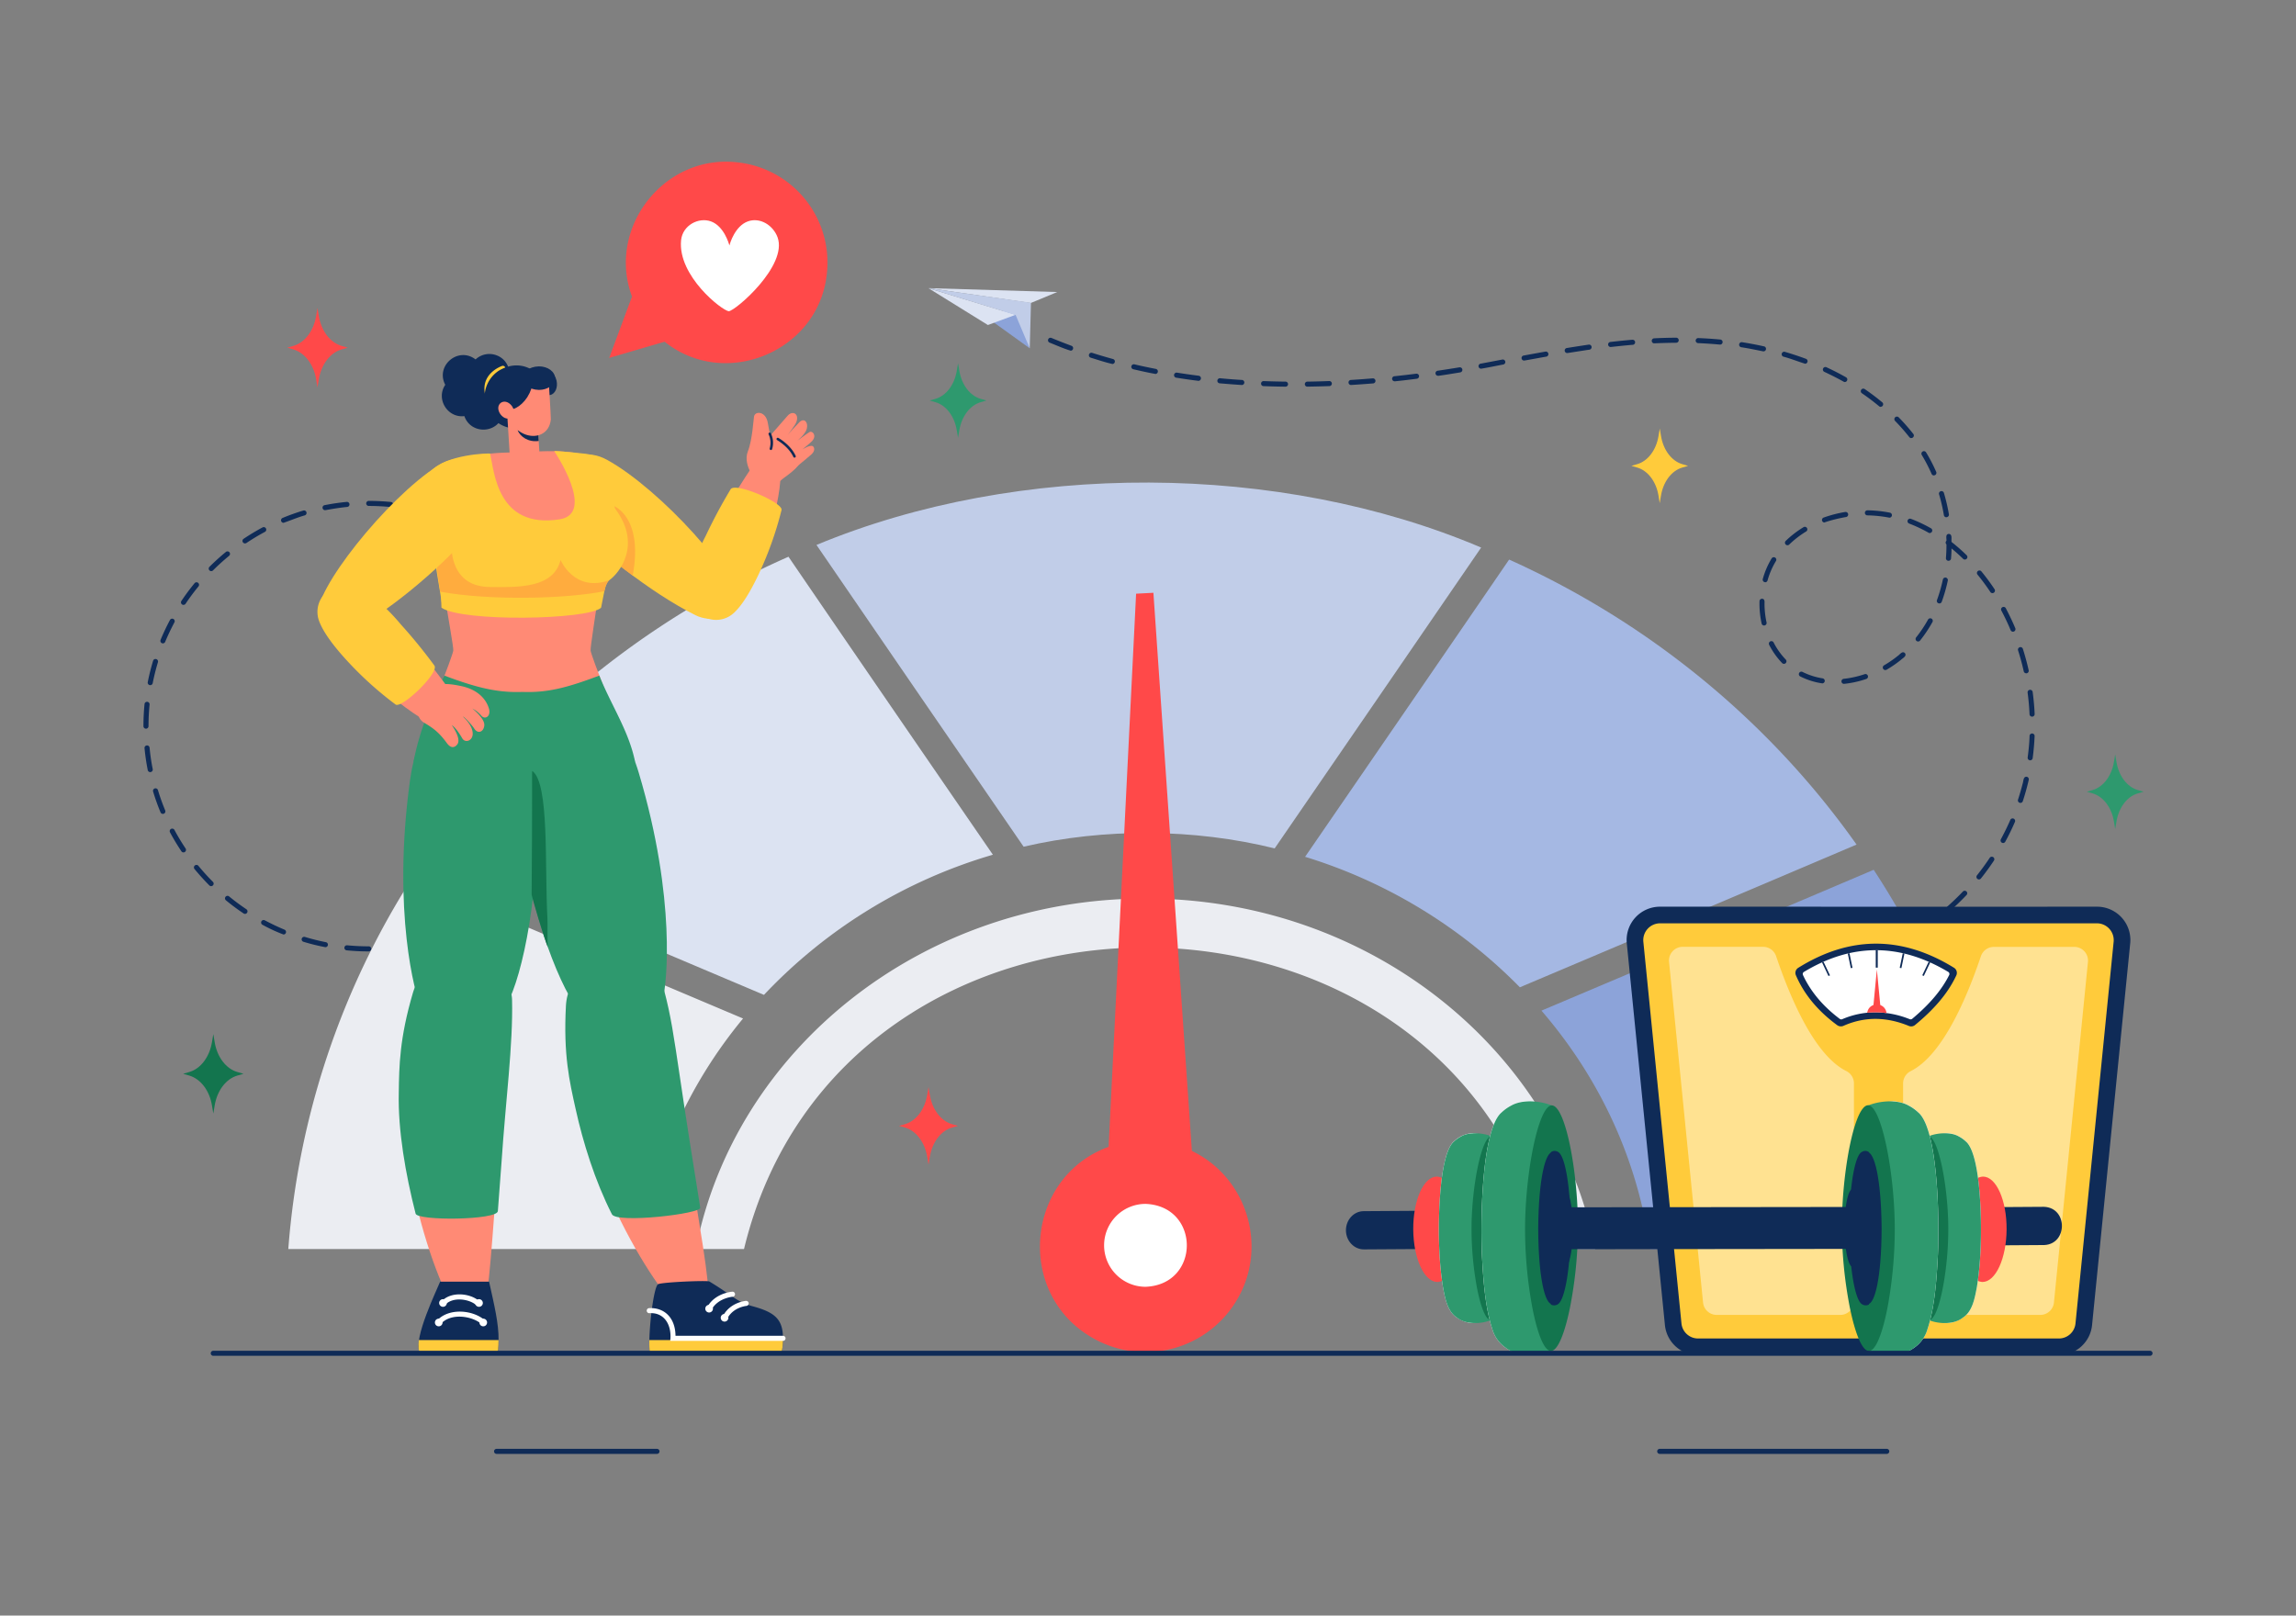 <svg xmlns="http://www.w3.org/2000/svg" viewBox="0 0 1364 960" id="woman-measuring-weight-on-weighing-scale"><rect x="0" y="0" width="1364" height="960" fill="#808080" stroke="none"/><path fill="#0f2b57" d="M219.07 565.35c-4.38 0-8.79-.21-13.12-.64a1.5 1.5 0 1 1 .29-3c4.23.41 8.55.62 12.83.62A1.5 1.5 0 0 1 219.07 565.35Zm13-.63a1.5 1.5 0 0 1-.14-3c4.25-.41 8.52-1 12.7-1.87a1.5 1.5 0 0 1 .58 2.94A128.76 128.76 0 0 1 232 564.72Zm-38.8-1.89a121.59 121.59 0 0 1-13-3.21 1.5 1.5 0 0 1 .87-2.88c4.08 1.24 8.27 2.29 12.46 3.12A1.5 1.5 0 0 1 193.24 562.83Zm64.26-3.14a1.51 1.51 0 0 1-.44-2.94c4.09-1.24 8.16-2.69 12.09-4.32a1.5 1.5 0 0 1 1.15 2.77A106.12 106.12 0 0 1 257.5 559.69Zm-89.09-4.39A92.13 92.13 0 0 1 156 549.56a1.5 1.5 0 1 1 1.41-2.64c3.77 2 7.67 3.86 11.61 5.5A1.5 1.5 0 0 1 168.41 555.3Zm113.06-5.55a1.51 1.51 0 0 1-.71-2.82c3.76-2 7.46-4.24 11-6.61a1.5 1.5 0 1 1 1.67 2.49C289.57 545.22 285.69 548.07 281.47 549.75Zm-135.94-6.7a1.46 1.46 0 0 1-.84-.26c-3.62-2.42-7.17-5.06-10.54-7.83a1.5 1.5 0 0 1 1.9-2.32c3.3 2.71 6.77 5.29 10.31 7.66A1.51 1.51 0 0 1 145.53 543.05ZM303 535.32a1.51 1.51 0 0 1-1-2.66c3.29-2.71 6.49-5.61 9.51-8.63a1.5 1.5 0 1 1 2.12 2.12c-3.08 3.09-6.36 6.06-9.73 8.83A1.5 1.5 0 0 1 303 535.32Zm-177.56-8.75a1.53 1.53 0 0 1-1.07-.44c-3.08-3.09-6-6.36-8.82-9.73a1.5 1.5 0 0 1 2.32-1.91c2.7 3.3 5.61 6.5 8.63 9.52A1.51 1.51 0 0 1 125.48 526.57ZM321.39 517a1.51 1.51 0 0 1-1.16-2.45c2.71-3.3 5.29-6.77 7.66-10.31a1.5 1.5 0 0 1 2.5 1.67c-2.43 3.62-5.07 7.17-7.84 10.55A1.5 1.5 0 0 1 321.39 517ZM109 506.51a1.49 1.49 0 0 1-1.24-.66c-2.43-3.63-4.71-7.42-6.77-11.27a1.5 1.5 0 0 1 2.65-1.41c2 3.76 4.24 7.46 6.61 11A1.51 1.51 0 0 1 109 506.51ZM335.83 495.4a1.51 1.51 0 0 1-1.32-2.21c2-3.76 3.86-7.67 5.5-11.61a1.5 1.5 0 0 1 2.77 1.15c-1.67 4-3.57 8-5.63 11.88A1.51 1.51 0 0 1 335.83 495.4ZM96.76 483.63a1.51 1.51 0 0 1-1.39-.92c-1.67-4-3.16-8.2-4.42-12.38a1.5 1.5 0 0 1 2.87-.87c1.23 4.09 2.69 8.15 4.32 12.1A1.5 1.5 0 0 1 96.76 483.63Zm249-12.21a1.5 1.5 0 0 1-1.44-1.93A126.71 126.71 0 0 0 347.44 457a1.5 1.5 0 0 1 2.95.58c-.85 4.29-1.92 8.57-3.19 12.75A1.48 1.48 0 0 1 345.77 471.42ZM89.24 458.8a1.5 1.5 0 0 1-1.47-1.21c-.85-4.28-1.49-8.65-1.91-13a1.5 1.5 0 0 1 3-.29c.42 4.25 1 8.53 1.87 12.7A1.51 1.51 0 0 1 89.24 458.8ZM350.81 446a1.51 1.51 0 0 1-1.5-1.65c.41-4.23.62-8.55.62-12.83a1.5 1.5 0 0 1 3 0c0 4.37-.21 8.79-.63 13.11A1.51 1.51 0 0 1 350.81 446ZM86.72 433a1.5 1.5 0 0 1-1.5-1.5c0-4.38.22-8.79.64-13.12a1.5 1.5 0 0 1 3 .29c-.42 4.24-.63 8.55-.63 12.83A1.5 1.5 0 0 1 86.72 433Zm264.09-12.9a1.5 1.5 0 0 1-1.49-1.35c-.41-4.26-1-8.53-1.87-12.71a1.5 1.5 0 0 1 2.95-.58c.84 4.27 1.48 8.65 1.9 13A1.5 1.5 0 0 1 350.81 420.07ZM89.25 407.14a1.5 1.5 0 0 1-1.47-1.79c.84-4.28 1.92-8.57 3.18-12.74a1.5 1.5 0 0 1 2.87.87c-1.23 4.08-2.28 8.27-3.11 12.46A1.5 1.5 0 0 1 89.25 407.14Zm256.53-12.53a1.48 1.48 0 0 1-1.43-1.06c-1.24-4.08-2.69-8.15-4.32-12.1a1.5 1.5 0 0 1 2.77-1.14c1.67 4 3.16 8.19 4.42 12.37A1.5 1.5 0 0 1 345.78 394.61Zm-249-12.3a1.5 1.5 0 0 1-1.39-2.07A131.45 131.45 0 0 1 101 368.36a1.5 1.5 0 0 1 2.64 1.42c-2 3.76-3.87 7.67-5.5 11.6A1.5 1.5 0 0 1 96.78 382.31Zm239.08-11.67a1.51 1.51 0 0 1-1.33-.79c-2-3.76-4.23-7.47-6.61-11a1.5 1.5 0 0 1 2.5-1.67c2.42 3.63 4.7 7.42 6.76 11.27A1.51 1.51 0 0 1 335.86 370.64ZM109 359.43a1.5 1.5 0 0 1-1.24-2.33c2.42-3.63 5.06-7.17 7.83-10.55a1.5 1.5 0 0 1 2.32 1.91c-2.71 3.3-5.29 6.76-7.66 10.31A1.49 1.49 0 0 1 109 359.43Zm212.4-10.36a1.48 1.48 0 0 1-1.16-.55c-2.71-3.3-5.61-6.5-8.63-9.52a1.5 1.5 0 0 1 2.12-2.12c3.09 3.09 6.06 6.36 8.82 9.73A1.51 1.51 0 0 1 321.43 349.07Zm-195.92-9.69a1.51 1.51 0 0 1-1.06-2.56c3.09-3.08 6.37-6.05 9.74-8.82a1.5 1.5 0 1 1 1.9 2.32c-3.29 2.7-6.5 5.61-9.52 8.62A1.45 1.45 0 0 1 125.51 339.38Zm177.57-8.67a1.48 1.48 0 0 1-.95-.34c-3.3-2.72-6.77-5.3-10.31-7.67a1.5 1.5 0 1 1 1.67-2.49c3.62 2.43 7.17 5.06 10.54 7.84A1.51 1.51 0 0 1 303.08 330.71Zm-157.51-7.8a1.5 1.5 0 0 1-.83-2.74c3.63-2.43 7.42-4.71 11.26-6.77a1.5 1.5 0 0 1 1.42 2.65c-3.76 2-7.47 4.24-11 6.61A1.52 1.52 0 0 1 145.57 322.91Zm135.94-6.65a1.45 1.45 0 0 1-.7-.17c-3.77-2-7.67-3.87-11.61-5.51a1.5 1.5 0 1 1 1.15-2.77c4 1.67 8 3.57 11.87 5.63A1.5 1.5 0 0 1 281.51 316.26Zm-113.06-5.59a1.51 1.51 0 0 1-.57-2.89c4-1.67 8.2-3.16 12.37-4.42a1.5 1.5 0 0 1 .87 2.87C176.82 307.42 172.65 309.25 168.45 310.67Zm89.1-4.35c-4.26-1.12-8.55-2.38-12.9-3.18a1.5 1.5 0 0 1 .58-2.95c4.29.85 8.58 1.93 12.75 3.19A1.51 1.51 0 0 1 257.55 306.32Zm-64.26-3.17a1.5 1.5 0 0 1-.29-3c4.27-.85 8.65-1.49 13-1.91a1.5 1.5 0 0 1 .29 3C201.93 301.65 197.57 302.38 193.29 303.15Zm38.8-1.88c-4.28-.4-8.64-.64-13-.63a1.5 1.5 0 0 1 0-3c4.37 0 8.79.22 13.12.64a1.5 1.5 0 0 1-.15 3ZM1136.76 556.72a1.5 1.5 0 0 1-.77-2.78c3.65-2.19 7.25-4.58 10.71-7.11a1.5 1.5 0 1 1 1.77 2.42c-3.53 2.59-7.21 5-10.94 7.26A1.44 1.44 0 0 1 1136.76 556.72Zm21-15.32a1.51 1.51 0 0 1-1-2.63c3.2-2.82 6.32-5.82 9.27-8.92a1.5 1.5 0 1 1 2.17 2.06c-3 3.17-6.19 6.24-9.45 9.11A1.52 1.52 0 0 1 1157.72 541.4Zm17.89-18.82a1.52 1.52 0 0 1-1.18-2.44c2.66-3.34 5.21-6.84 7.57-10.4a1.5 1.5 0 0 1 2.5 1.66c-2.41 3.63-5 7.2-7.72 10.61A1.51 1.51 0 0 1 1175.61 522.58Zm14.33-21.65a1.51 1.51 0 0 1-1.31-2.22c2-3.76 3.94-7.65 5.63-11.56a1.5 1.5 0 0 1 2.75 1.19c-1.73 4-3.66 8-5.75 11.8A1.5 1.5 0 0 1 1189.94 500.93Zm10.31-23.83a1.5 1.5 0 0 1-1.42-2c1-3.07 1.91-6.2 2.7-9.31.59-1.45.26-4.54 2.54-4.21a1.51 1.51 0 0 1 1.13 1.8q-1.47 6.39-3.52 12.65A1.51 1.51 0 0 1 1200.25 477.1Zm5.79-25.31a1.51 1.51 0 0 1-1.49-1.7c.57-4.22 1-8.53 1.13-12.81a1.5 1.5 0 0 1 3 .13c-.19 4.37-.58 8.77-1.15 13.08A1.51 1.51 0 0 1 1206 451.79Zm1.12-25.94a1.51 1.51 0 0 1-1.5-1.44c-.19-4.26-.57-8.57-1.14-12.81a1.5 1.5 0 0 1 3-.4c.58 4.33 1 8.73 1.17 13.08A1.51 1.51 0 0 1 1207.16 425.85Zm-111.65-19.49a1.5 1.5 0 0 1-.15-3 57.67 57.67 0 0 0 12.33-2.75 1.5 1.5 0 1 1 1 2.84A59.7 59.7 0 0 1 1095.51 406.36Zm-13-.29a42.68 42.68 0 0 1-13-4.09 1.5 1.5 0 1 1 1.34-2.68 41 41 0 0 0 11.9 3.79A1.5 1.5 0 0 1 1082.56 406.07Zm121.16-6a1.51 1.51 0 0 1-1.46-1.18c-.93-4.17-2.06-8.35-3.36-12.41a1.5 1.5 0 0 1 2.86-.91c1.32 4.14 2.47 8.41 3.43 12.67A1.51 1.51 0 0 1 1203.72 400.11ZM1120 398.16a1.51 1.51 0 0 1-.75-2.8 66.16 66.16 0 0 0 8.18-5.62c1.24-.8 2.7-3.2 4.23-1.65 1.35 1.76-1.29 2.93-2.35 4a67.94 67.94 0 0 1-8.56 5.89A1.43 1.43 0 0 1 1120 398.16Zm-60.19-3.69a1.49 1.49 0 0 1-1.08-.46 45.17 45.17 0 0 1-7.75-10.92 1.5 1.5 0 0 1 2.67-1.36 42.33 42.33 0 0 0 7.24 10.2A1.51 1.51 0 0 1 1059.8 394.47Zm79.69-13.28a1.51 1.51 0 0 1-1.17-2.44 75.55 75.55 0 0 0 7.07-10.58 1.5 1.5 0 0 1 2.63 1.46 79.86 79.86 0 0 1-7.36 11A1.48 1.48 0 0 1 1139.49 381.19Zm56.35-5.82a1.51 1.51 0 0 1-1.38-.92c-1.66-4-3.51-7.87-5.51-11.62a1.5 1.5 0 0 1 2.65-1.41c2 3.83 3.93 7.83 5.63 11.87A1.51 1.51 0 0 1 1195.84 375.37ZM1048 371.69a1.49 1.49 0 0 1-1.46-1.18 55.17 55.17 0 0 1-1.26-13.27 1.51 1.51 0 0 1 1.53-1.46c1.61.1 1.5 1.63 1.45 2.84a53 53 0 0 0 1.21 11.25A1.51 1.51 0 0 1 1048 371.69Zm104.12-13.11a1.5 1.5 0 0 1-1.41-2 91.34 91.34 0 0 0 3.52-12.28 1.5 1.5 0 0 1 2.93.62 92.62 92.62 0 0 1-3.63 12.69A1.49 1.49 0 0 1 1152.09 358.58Zm31.55-6.13a1.48 1.48 0 0 1-1.25-.67 125.77 125.77 0 0 0-7.63-10.33 1.5 1.5 0 0 1 2.32-1.91 131.25 131.25 0 0 1 7.81 10.58A1.51 1.51 0 0 1 1183.64 352.45Zm-135-6.5a1.5 1.5 0 0 1-1.44-1.9 48.34 48.34 0 0 1 5.29-12.28 1.5 1.5 0 0 1 2.56 1.56 45.63 45.63 0 0 0-5 11.52A1.5 1.5 0 0 1 1048.64 346Zm108.87-12.71a1.51 1.51 0 0 1-1.5-1.62c.21-2.67.31-5.4.31-8.11a1.5 1.5 0 0 1 0-2.19c.08-1.41-.73-3.87 1.34-4.07 2.36.09 1.42 3.22 1.67 4.79a107.86 107.86 0 0 1 8.89 7.8 1.5 1.5 0 1 1-2.09 2.14c-2.2-2.14-4.48-4.19-6.81-6.1 0 2-.13 4-.29 6A1.5 1.5 0 0 1 1157.51 333.24ZM1061.9 324a1.51 1.51 0 0 1-1.05-2.58 59.63 59.63 0 0 1 10.53-8.13 1.5 1.5 0 1 1 1.56 2.56 57.11 57.11 0 0 0-10 7.72A1.47 1.47 0 0 1 1061.9 324Zm84.6-7.22a1.49 1.49 0 0 1-.74-.2 85.67 85.67 0 0 0-11.53-5.46 1.5 1.5 0 1 1 1.07-2.8 88.14 88.14 0 0 1 11.94 5.65A1.51 1.51 0 0 1 1146.5 316.73Zm-62.63-6.3a1.51 1.51 0 0 1-.51-2.92 73.47 73.47 0 0 1 12.83-3.33 1.5 1.5 0 0 1 .49 3A86.52 86.52 0 0 0 1083.87 310.43Zm38.43-2.9a75.21 75.21 0 0 0-12.94-1.34 1.5 1.5 0 0 1 .05-3 73.19 73.19 0 0 1 13.18 1.37 1.5 1.5 0 0 1-.29 3Zm34-.2a1.51 1.51 0 0 1-1.48-1.25 105.56 105.56 0 0 0-2.89-12.48 1.5 1.5 0 0 1 2.87-.85 107.1 107.1 0 0 1 3 12.83A1.5 1.5 0 0 1 1156.3 307.33Zm-7.4-24.85a1.49 1.49 0 0 1-1.37-.9 98.33 98.33 0 0 0-5.9-11.36 1.5 1.5 0 0 1 2.56-1.55 98.78 98.78 0 0 1 6.08 11.7A1.51 1.51 0 0 1 1148.9 282.48Zm-13.42-22.19a1.53 1.53 0 0 1-1.18-.57 118 118 0 0 0-8.47-9.64A1.5 1.5 0 0 1 1128 248a123.93 123.93 0 0 1 8.68 9.88A1.51 1.51 0 0 1 1135.48 260.29Zm-18.12-18.57a1.46 1.46 0 0 1-1-.35c-3.24-2.7-6.69-5.3-10.25-7.74a1.5 1.5 0 0 1 1.69-2.48c3.64 2.49 7.17 5.16 10.48 7.92A1.51 1.51 0 0 1 1117.36 241.72ZM763.67 229.77c-4.37-.05-8.76-.16-13.06-.32a1.5 1.5 0 0 1 .11-3c4.27.16 8.63.27 13 .32A1.5 1.5 0 0 1 763.67 229.77Zm13 0a1.5 1.5 0 0 1 0-3c4.27-.06 8.63-.18 13-.34a1.5 1.5 0 0 1 .11 3C785.37 229.57 781 229.69 776.67 229.75Zm-39-1c-4.4-.28-8.81-.64-13.11-1a1.5 1.5 0 0 1 .29-3c4.24.4 8.58.75 12.91 1A1.5 1.5 0 0 1 737.69 228.78Zm65 0a1.5 1.5 0 0 1-.09-3c4.25-.26 8.61-.58 12.93-.94a1.5 1.5 0 0 1 .25 3C811.36 228.17 807 228.5 802.65 228.76ZM1096 227a1.47 1.47 0 0 1-.73-.19c-3.68-2.07-7.54-4-11.47-5.85a1.5 1.5 0 0 1 1.26-2.73c4 1.85 7.93 3.86 11.68 6A1.5 1.5 0 0 1 1096 227Zm-267.4-.44a1.5 1.5 0 0 1-.16-3c4.25-.45 8.59-.95 12.89-1.5a1.5 1.5 0 0 1 .38 3C837.29 225.62 832.89 226.16 828.56 226.59Zm-116.75-.28c-4.4-.51-8.81-1.18-13.1-1.85a1.5 1.5 0 0 1 .48-3c4.19.67 8.5 1.28 12.81 1.83A1.5 1.5 0 0 1 711.81 226.31Zm142.55-3a1.5 1.5 0 0 1-.22-3c4.22-.62 8.53-1.29 12.82-2a1.5 1.5 0 1 1 .49 3C863.06 222 858.67 222.75 854.36 223.33Zm-168.2-1.12c-4.39-.77-8.78-1.79-13-2.76a1.5 1.5 0 0 1 .68-2.92c4.14 1 8.4 1.88 12.65 2.71A1.5 1.5 0 0 1 686.16 222.21ZM880 219.07a1.5 1.5 0 0 1-.27-3c3.3-.61 9.46-1.78 12.77-2.42a1.5 1.5 0 0 1 .56 2.95C889.59 217.26 883.49 218.51 880 219.07Zm-219.15-2.78c-4.36-1-8.69-2.46-12.92-3.76a1.5 1.5 0 0 1 .91-2.86c4.06 1.3 8.23 2.53 12.4 3.68A1.5 1.5 0 0 1 660.86 216.29Zm411.53-.15c-4.21-1.3-8.41-3-12.76-4.17a1.5 1.5 0 1 1 .85-2.87c4.21 1.24 8.4 2.63 12.43 4.13A1.51 1.51 0 0 1 1072.39 216.14Zm-166.82-1.89a1.5 1.5 0 0 1-.27-3q6.39-1.18 12.8-2.32a1.5 1.5 0 1 1 .52 3C914.26 212.66 909.92 213.52 905.57 214.25Zm25.61-4.47a1.5 1.5 0 0 1-.24-3c4.53-.73 8.74-1.37 12.89-2a1.5 1.5 0 0 1 .41 3C940.05 208.39 935.75 209.1 931.18 209.78Zm116.29-1c-4.29-.86-8.64-1.79-13-2.44a1.5 1.5 0 0 1 .47-3c4.31.68 8.64 1.5 12.87 2.44A1.51 1.51 0 0 1 1047.47 208.79ZM636.1 208.4c-4.32-1.3-8.53-3.21-12.68-4.86a1.5 1.5 0 0 1 1.16-2.76c3.93 1.64 8 3.22 12 4.71A1.51 1.51 0 0 1 636.1 208.4Zm320.83-2.21a1.5 1.5 0 0 1-.17-3c4.43-.51 8.8-.95 13-1.3a1.5 1.5 0 1 1 .25 3C965.79 205.23 961.38 205.7 956.93 206.19Zm64.87-1.43c-4.26-.38-8.64-.69-13-.87a1.5 1.5 0 0 1 .12-3c4.41.18 8.8.47 13 .86A1.5 1.5 0 0 1 1021.8 204.76Zm-39-.73a1.5 1.5 0 0 1-.07-3c4.43-.22 8.82-.34 13.06-.36a1.5 1.5 0 0 1 0 3C991.62 203.7 987.24 203.83 982.83 204Z"></path><path fill="#ebedf2" d="M680.55 533.93c-133.17 0-244 89.79-267.19 208.27H442c57.82-239 419.32-238.83 477 0h28.68C924.53 623.72 813.73 533.93 680.55 533.93ZM441.43 605.21c-33 39.93-53.77 87-60.55 137H171.27a476.6 476.6 0 0 1 73.52-220.37C293.94 542.76 376.29 577.68 441.43 605.21Z"></path><path fill="#dce3f2" d="M589.85,507.89a304.22,304.22,0,0,0-136,83.28c-70-29.62-141.27-59.81-199-84.4,52.49-76.23,126.45-137.55,213.57-175.95C500.08,377.22,550.83,451.15,589.85,507.89Z"></path><path fill="#c1cde8" d="M879.92,325.36c-36.42,53.2-80.24,117-122.67,178.77-47.76-11.84-101.16-12.19-149.14-1-42.63-62-86.63-126.1-123.06-179.32C605.32,273.81,760.19,274.45,879.92,325.36Z"></path><path fill="#a5b8e3" d="M1102.93,501.86c-56.85,24.21-128.69,54.64-200,84.81a304.08,304.08,0,0,0-127.6-77.54c38.82-56.49,89.32-130,121.21-176.62C980.17,370.16,1051.44,429,1102.93,501.86Z"></path><path fill="#8ca3d9" d="M1189.83,742.21H980.23c-7.05-52-29.23-100.76-64.49-141.67,68.29-28.87,149.75-63.42,197.37-83.69A476.87,476.87,0,0,1,1189.83,742.21Z"></path><path fill="#ff4949" d="M685.21,352.24l-10.28.54L658.6,681.48C609.24,699.42,603,768.73,649.07,795a63,63,0,0,0,86-23c18.3-31.38,5.75-72.37-27-88.1Z"></path><path fill="#fff" d="M655.92,740a24.63,24.63,0,0,1,24.63-24.63c32.68,1.3,32.67,48,0,49.26A24.63,24.63,0,0,1,655.92,740Z"></path><path fill="#0f2b57" d="M1245.8,538.77c-74,.05-185.66,0-259.65,0a19.81,19.81,0,0,0-19.71,21.78l22.65,226.84a19.8,19.8,0,0,0,19.71,17.83c62.12,0,152.24,0,214.35,0a19.8,19.8,0,0,0,19.7-17.83l22.66-226.84A19.81,19.81,0,0,0,1245.8,538.77Z"></path><path fill="#ffcb3b" d="M1008.8,795.35a9.91,9.91,0,0,1-9.88-8.94L976.27,559.56a10,10,0,0,1,9.88-10.91H1245.8a10,10,0,0,1,9.87,10.91L1233,786.41a9.89,9.89,0,0,1-9.87,8.94Z"></path><path fill="#ffe291" d="M1101.38 643.77V773.2a8.16 8.16 0 0 1-8.16 8.15h-73.35a8.17 8.17 0 0 1-8.12-7.34l-20.2-202.39a8.15 8.15 0 0 1 8.11-9h47.77a8.14 8.14 0 0 1 7.71 5.54c10.39 30.72 24.57 59.7 41.67 68.26A8.19 8.19 0 0 1 1101.38 643.77ZM1240.4 571.62 1220.2 774a8.16 8.16 0 0 1-8.11 7.34h-73.36a8.15 8.15 0 0 1-8.15-8.15V643.77a8.18 8.18 0 0 1 4.56-7.31c17.1-8.56 31.28-37.54 41.67-68.26a8.15 8.15 0 0 1 7.72-5.54h47.76A8.15 8.15 0 0 1 1240.4 571.62Z"></path><path fill="#0f2b57" d="M1160.83,575.06c-31.14-19.21-62-19-92.56.05a3.54,3.54,0,0,0-1.37,4.42q7.32,17,24.52,29.64a3.76,3.76,0,0,0,3.76.39c12.68-5.63,25.65-5.37,38.86.08a3.55,3.55,0,0,0,3.62-.54c10.63-8.74,19.35-18.33,24.53-29.48A3.58,3.58,0,0,0,1160.83,575.06Z"></path><path fill="#fff" d="M1157.42,577.53c-28.75-17.17-57.1-17.25-85.75,0a1.46,1.46,0,0,0-.57,1.85c4.55,9.83,11.91,18.6,21.89,26.08a1.42,1.42,0,0,0,1.42.17,50.17,50.17,0,0,1,19.71-4.1,55.5,55.5,0,0,1,20.38,4.08,1.53,1.53,0,0,0,1.54-.25c10.33-8.63,17.52-17.15,21.94-26A1.45,1.45,0,0,0,1157.42,577.53Z"></path><path fill="#ff4949" d="M1120.73,602a48.85,48.85,0,0,0-11.46-.2C1110.29,595.14,1119.93,595.3,1120.73,602Z"></path><path fill="#ff4949" d="M1115,576.07l-2.16,22.6h4.32Z"></path><path fill="#0f2b57" d="M1115.53 564.63V575h-1.19V564.61ZM1131.38 566.64l-1.8 8.64-1-.17 1.81-8.69ZM1146.69 571.92l-3.8 8-.92-.37 3.82-8.06ZM1100.53 575.11l-1 .17-1.81-8.67 1-.23h0ZM1087.15 579.58l-.91.37-3.81-8.06.9-.4ZM1214.29 717.11l-404.14 2.58c-5.87 0-10.6 5.16-10.56 11.43s4.83 11.33 10.7 11.29l404.14-2.58C1228.41 739.2 1228.51 717.67 1214.29 717.11Z"></path><path fill="#ff4949" d="M839.58,730.55c.11,17.29,6.54,31.27,14.36,31.22,18.72-1.4,18.32-61.47-.4-62.62C845.72,699.2,839.47,713.26,839.58,730.55Z"></path><path fill="#fff" d="M855.1,743.14a191.79,191.79,0,0,0,2.11,21.55c1.3,6.91,2.67,14.63,8.35,18.28a17.64,17.64,0,0,0,8.88,3.21,31.86,31.86,0,0,0,8-1.79c-12.69-35.5-11.41-77.31.31-109.22a29.63,29.63,0,0,0-8-1.82,17.75,17.75,0,0,0-6.66,1.78,19.13,19.13,0,0,0-4.56,3.29,1.63,1.63,0,0,0-.18.14C854.65,687.4,854.28,728.21,855.1,743.14Z"></path><path fill="#2e996e" d="M855.1,743.14a191.79,191.79,0,0,0,2.11,21.55c1.3,6.91,2.67,14.63,8.35,18.28,5.68,4.54,15.16,3.55,20.15,1.47,0,0,.07,0,.1,0a165.62,165.62,0,0,1,.31-109.21.11.11,0,0,0-.1,0c-4.17-1.83-12.75-2.95-17.92,0a19.13,19.13,0,0,0-4.56,3.29,1.63,1.63,0,0,0-.18.14C854.65,687.4,854.28,728.21,855.1,743.14Z"></path><path fill="#13754e" d="M897.72,730a190,190,0,0,1-3.47,34.8c-2.29,11.44-5.44,19.65-8.55,19.67s-6.17-8.26-8.35-19.72a194.19,194.19,0,0,1-3.15-34.82c.08-25,5.93-54.39,11.81-54.76C892.11,675,897.79,704.7,897.72,730Z"></path><path fill="#0f2b57" d="M894.45,729.8c0-16.43-2.05-30.14-4.88-33.34h0a2.18,2.18,0,0,0-.78-.6,2.71,2.71,0,0,0-3.25.27s.5,1.28.53,1.28l.3,0c-5.64,8.58-5.8,57,0,65l-.82,1.23a3,3,0,0,0,1.73.43,3.11,3.11,0,0,0,2-1h0C892.2,760.12,894.4,746.34,894.45,729.8Z"></path><path fill="#0f2b57" d="M892.5,729.8c-.42,45.07-12.29,45-12.46,0C880.47,684.7,892.33,684.74,892.5,729.8Z"></path><path fill="#fff" d="M880.48,747.63c.7,12.77,1.85,29.42,6,41.9a20.11,20.11,0,0,0,8,11.32,23.51,23.51,0,0,0,11.86,4.28,41.65,41.65,0,0,0,10.7-2.39c-16.95-47.56-15.24-103.15.42-145.9a38.61,38.61,0,0,0-10.69-2.44,23.79,23.79,0,0,0-8.89,2.38,25.66,25.66,0,0,0-6.1,4.4,1.15,1.15,0,0,0-.23.18C879.94,672.92,879.37,727.87,880.48,747.63Z"></path><path fill="#2e996e" d="M880.48,747.63c.7,12.77,1.85,29.42,6,41.9a20.11,20.11,0,0,0,8,11.32c7.86,6.11,20,4.74,26.92,2,0,0,.1,0,.14,0a221.17,221.17,0,0,1,.42-145.9.17.17,0,0,0-.14-.05c-5.84-2.47-16.75-4-23.94,0a25.66,25.66,0,0,0-6.1,4.4,1.15,1.15,0,0,0-.23.18C879.94,672.92,879.37,727.87,880.48,747.63Z"></path><path fill="#13754e" d="M937.43,730a253.9,253.9,0,0,1-4.64,46.49c-3.06,15.28-7.26,26.25-11.41,26.27s-8.25-11-11.16-26.33A257.85,257.85,0,0,1,906,730c.1-33.35,7.92-72.67,15.77-73.16C929.93,656.61,937.53,696.29,937.43,730Z"></path><path fill="#0f2b57" d="M933.05,729.81c.07-21.94-2.73-40.27-6.51-44.53h0a2.92,2.92,0,0,0-1-.81,3.8,3.8,0,0,0-2.7-.51,3.51,3.51,0,0,0-1.64.88s.67,1.71.71,1.71l.41,0c-7.54,11.46-7.75,76.11,0,86.9l-1.09,1.65a4,4,0,0,0,5-.73h0C930.05,770.32,933,751.92,933.05,729.81Z"></path><path fill="#0f2b57" d="M930.45,729.82c-.56,60.2-16.41,60.15-16.64-.05C914.38,669.57,930.23,669.61,930.45,729.82Z"></path><path fill="#ff4949" d="M1192.07,730.55c-.11,17.29-6.54,31.27-14.37,31.22-18.72-1.4-18.32-61.47.4-62.62C1185.93,699.2,1192.18,713.26,1192.07,730.55Z"></path><path fill="#fff" d="M1176.55,743.14a189.56,189.56,0,0,1-2.12,21.55c-1.29,6.91-2.67,14.63-8.34,18.28a17.64,17.64,0,0,1-8.88,3.21,31.86,31.86,0,0,1-8-1.79c12.68-35.5,11.4-77.31-.31-109.22a29.63,29.63,0,0,1,8-1.82,17.75,17.75,0,0,1,6.66,1.78,19.13,19.13,0,0,1,4.56,3.29.9.9,0,0,1,.17.14C1177,687.4,1177.37,728.21,1176.55,743.14Z"></path><path fill="#2e996e" d="M1176.55,743.14a189.56,189.56,0,0,1-2.12,21.55c-1.29,6.91-2.67,14.63-8.34,18.28-5.68,4.54-15.16,3.55-20.15,1.47,0,0-.07,0-.11,0a165.46,165.46,0,0,0-.31-109.21.13.13,0,0,1,.11,0c4.17-1.83,12.75-2.95,17.92,0a19.13,19.13,0,0,1,4.56,3.29.9.9,0,0,1,.17.14C1177,687.4,1177.37,728.21,1176.55,743.14Z"></path><path fill="#13754e" d="M1133.92,730a190.81,190.81,0,0,0,3.48,34.8c2.29,11.44,5.44,19.65,8.54,19.67s6.17-8.26,8.35-19.72a192.37,192.37,0,0,0,3.15-34.82c-.07-25-5.93-54.39-11.8-54.76C1139.54,675,1133.85,704.7,1133.92,730Z"></path><path fill="#0f2b57" d="M1137.2,729.8c0-16.43,2-30.14,4.87-33.34h0a2.21,2.21,0,0,1,.79-.6,2.71,2.71,0,0,1,3.25.27s-.5,1.28-.53,1.28l-.3,0c5.64,8.58,5.8,57,0,65l.82,1.23a3,3,0,0,1-1.73.43,3.08,3.08,0,0,1-2-1h0C1139.45,760.12,1137.25,746.34,1137.2,729.8Z"></path><path fill="#0f2b57" d="M1139.15,729.8c.42,45.07,12.28,45,12.45,0C1151.18,684.7,1139.32,684.74,1139.15,729.8Z"></path><path fill="#fff" d="M1151.16,747.63c-.69,12.77-1.84,29.42-6,41.9a20.13,20.13,0,0,1-8,11.32,23.51,23.51,0,0,1-11.85,4.28,41.74,41.74,0,0,1-10.71-2.39c17-47.56,15.25-103.15-.41-145.9a38.61,38.61,0,0,1,10.69-2.44,23.79,23.79,0,0,1,8.89,2.38,25.86,25.86,0,0,1,6.1,4.4,1.15,1.15,0,0,1,.23.18C1151.7,672.92,1152.28,727.87,1151.16,747.63Z"></path><path fill="#2e996e" d="M1151.16,747.63c-.69,12.77-1.84,29.42-6,41.9a20.13,20.13,0,0,1-8,11.32c-7.85,6.11-20,4.74-26.92,2,0,0-.09,0-.14,0a221.09,221.09,0,0,0-.41-145.9.16.16,0,0,1,.14-.05c5.83-2.47,16.75-4,23.94,0a25.86,25.86,0,0,1,6.1,4.4,1.15,1.15,0,0,1,.23.18C1151.7,672.92,1152.28,727.87,1151.16,747.63Z"></path><path fill="#13754e" d="M1094.21,730a254.78,254.78,0,0,0,4.64,46.49c3.06,15.28,7.27,26.25,11.42,26.27s8.24-11,11.16-26.33a257.85,257.85,0,0,0,4.21-46.52c-.1-33.35-7.93-72.67-15.77-73.16C1101.71,656.61,1094.12,696.29,1094.21,730Z"></path><path fill="#0f2b57" d="M1098.59,729.81c-.06-21.94,2.74-40.27,6.51-44.53h0a3.1,3.1,0,0,1,1.05-.81,3.83,3.83,0,0,1,2.71-.51,3.51,3.51,0,0,1,1.64.88s-.67,1.71-.71,1.71l-.41,0c7.54,11.46,7.75,76.11-.05,86.9l1.1,1.65a4.05,4.05,0,0,1-5-.73h0C1101.6,770.32,1098.66,751.92,1098.59,729.81Z"></path><path fill="#0f2b57" d="M1101.19,729.82c.57,60.2,16.42,60.15,16.64-.05C1117.27,669.57,1101.42,669.61,1101.19,729.82Z"></path><path fill="#0f2b57" d="M1100.59,706.5c-1.71,0-3.21,4.26-4.07,10.7l-162.87.2c-3.39-22-9.22-6.15-8.92,12.47-.24,7.3,1.62,23.55,4.87,23.15,1.72,0,3.22-4.26,4.07-10.7h0l162.88-.2c2.64,18.34,7.83,10.76,8.71-5.77C1106.21,726.49,1104.29,706,1100.59,706.5Z"></path><path fill="#ff4949" d="M375.45,176.22c-15.23-41,19.49-85.13,63.11-79.69a59.83,59.83,0,0,1,52.63,66.25c-4.81,46.13-60.48,69.09-96.36,40.27l-32.92,9.63Z"></path><path fill="#fff" d="M404.61,142.78c.92-9.05,10.5-13.82,17.71-11.24,7.73,2.77,10.69,13.13,11,14.32v1.36c0-.45,0-.9,0-1.36.32-1.19,3.28-11.55,11-14.32,7.21-2.58,15,2.3,17.63,9.5,6.08,16.92-25.08,43.68-29,43.9C429,184.58,402.56,164,404.61,142.78Z"></path><polygon fill="#8ca3d9" points="611.75 206.98 586.77 188.99 603.59 181.77 611.75 206.98"></polygon><polygon fill="#dce3f2" points="586.88 193.13 551.61 171.27 603.33 187.06 586.88 193.13"></polygon><polygon fill="#dce3f2" points="551.59 171.22 628.1 173.53 612.37 180.04 551.59 171.22"></polygon><polygon fill="#c1cde8" points="551.61 171.27 603.38 187.19 611.75 206.98 612.48 179.89 551.61 171.27"></polygon><path fill="#ff4949" d="M565.57 668c-6.58-1.9-11.72-8.66-13.17-17.32l-.79-4.73-.79 4.73c-1.46 8.66-6.6 15.42-13.18 17.32l-3.59 1 3.59 1c6.58 1.91 11.72 8.67 13.18 17.32l.79 4.73.79-4.73c1.45-8.65 6.59-15.41 13.17-17.32l3.59-1ZM202.87 205.51c-6.72-1.95-12-8.85-13.46-17.7L188.6 183l-.8 4.82c-1.49 8.85-6.74 15.75-13.46 17.7l-3.67 1.07 3.67 1.06c6.72 2 12 8.85 13.46 17.7l.8 4.82.81-4.82c1.48-8.85 6.74-15.75 13.46-17.7l3.67-1.06Z"></path><path fill="#13754e" d="M141,637c-6.73-1.94-12-8.85-13.46-17.69l-.81-4.83-.81,4.83c-1.48,8.84-6.73,15.75-13.45,17.69l-3.67,1.07,3.67,1.06c6.72,2,12,8.86,13.45,17.7l.81,4.82.81-4.82c1.48-8.84,6.73-15.75,13.46-17.7l3.66-1.06Z"></path><path fill="#2e996e" d="M1270 469.46c-6.32-1.84-11.26-8.33-12.65-16.64l-.76-4.54-.76 4.54c-1.39 8.31-6.33 14.8-12.65 16.64l-3.45 1 3.45 1c6.32 1.83 11.26 8.32 12.65 16.63l.76 4.54.76-4.54c1.39-8.31 6.33-14.8 12.65-16.63l3.45-1ZM582.57 237c-6.32-1.83-11.25-8.32-12.65-16.64l-.76-4.53-.76 4.53c-1.39 8.32-6.33 14.81-12.65 16.64l-3.45 1 3.45 1c6.32 1.83 11.26 8.33 12.65 16.64l.76 4.54.76-4.54c1.4-8.31 6.33-14.81 12.65-16.64l3.45-1Z"></path><path fill="#ffcb3b" d="M999.44,275.82c-6.32-1.83-11.26-8.32-12.65-16.64l-.76-4.53-.76,4.53c-1.4,8.32-6.33,14.81-12.65,16.64l-3.45,1,3.45,1c6.32,1.83,11.25,8.32,12.65,16.64L986,299l.76-4.53c1.39-8.32,6.33-14.81,12.65-16.64l3.45-1Z"></path><path fill="#ff8a75" d="M392.56,588.8c5.62,21.23,6.65,35.27,15.95,94.65,6.78,43.26,13.63,81.16,11.84,85.53-2.68,6.54-15.57,10.93-21,5.28-28.08-33.93-66.51-112.75-61.2-176.45C339.89,566.75,386.62,566.33,392.56,588.8Z"></path><path fill="#2e996e" d="M416,717.59c.86,3.65-49.79,9.57-52.49,3.92-10.14-20-17.14-42.65-21.52-62.42-3.71-16.72-7.34-32.2-5.79-61.39,1-18.13,15.78-25.62,28.16-26.52,12.09-.89,26.69,4.09,30.13,17.1,4,15,5.7,26.63,9.5,52.18C406.84,660,412.25,694.68,416,717.59Z"></path><path fill="#0f2b57" d="M465.16,796.28a34.25,34.25,0,0,1-1,8H386.49c-.45-.08-.68-1.9-.73-4.75-.2-11.06,2.41-33.42,5-36.32,1.21-1.31,29.44-2.47,30.65-1.74,14.08,8.49,16,12,25.43,14.66C461,779.9,465.36,784.33,465.16,796.28Z"></path><path fill="#ffcb3b" d="M465.16,796.28a34.32,34.32,0,0,1-1,8H386.49c-.83-.11-.76-6.11-.72-8Z"></path><path fill="#fff" d="M422,778a1.51,1.51,0,0,1-1.25-2.33c4.87-7.41,13.92-8.09,14.3-8.12a1.5,1.5,0,0,1,.21,3h0c-.08,0-8,.64-12,6.78A1.51,1.51,0,0,1,422,778Z"></path><path fill="#fff" d="M419 777.64a2.27 2.27 0 0 0 4.54 0A2.27 2.27 0 0 0 419 777.64ZM431.22 783.45a1.51 1.51 0 0 1-1.28-2.28c4.51-7.4 12.87-8.14 13.22-8.17a1.5 1.5 0 0 1 .24 3c-.11 0-7.21.69-10.9 6.74A1.51 1.51 0 0 1 431.22 783.45Z"></path><path fill="#fff" d="M428.17 783.05a2.27 2.27 0 0 0 4.54 0A2.27 2.27 0 0 0 428.17 783.05ZM465.16 796.76h-67c1.11-8.91-3.12-17-12.32-16.44a1.5 1.5 0 0 1-.25-3c9-.48 15.6 5.63 15.71 16.43h63.88A1.5 1.5 0 0 1 465.16 796.76Z"></path><path fill="#2e996e" d="M306.69,459.14c.44-48.72,53.89-63.21,72.77,0,22.65,75.91,16.35,126.35,14.53,133.26-3,11.53-4.75,24.92-24.72,24.92-14.48,0-22.3-10.15-31-25.36C325.35,569.36,306.21,512.52,306.69,459.14Z"></path><path fill="#ff8a75" d="M302.21,594c.59,22-1.63,35.85-6.22,95.78-3.35,43.66-5.69,82.17-8.44,86-4.11,5.75-15.24,6.33-19.19-.4-20.27-39.33-41.6-124.12-21.13-185.12C256,560.46,301.58,570.8,302.21,594Z"></path><path fill="#2e996e" d="M304.2,594c.67,26.53-3.88,60.91-6.21,96-.78,10.21-1.5,19.83-2.22,29.65-.34,5.46-47.95,5.89-48.87,1.5-6-23.52-10.51-49.51-10-71.64.21-16,.44-32.54,8.45-59.74,3.53-12,13.45-19.39,26.51-19.79C286.54,569.44,303.66,578.59,304.2,594Z"></path><path fill="#0f2b57" d="M296.2,796.28c0,2-.09,4-.24,5.85,0,5.51-46,2.13-46.58,1.41-4.26-7.64,10.55-37.92,12.09-41.94h29.09C293.67,775.69,296.29,786.33,296.2,796.28Z"></path><path fill="#fff" d="M286.58,786.78a1.5,1.5,0,0,1-.95-.34c-5.19-4.24-17.17-6.45-23.41-.11a1.5,1.5,0,0,1-2.13-2.11c6.92-7,20.43-5.83,27.44-.11A1.51,1.51,0,0,1,286.58,786.78Z"></path><path fill="#fff" d="M258.37 785.85a2.27 2.27 0 0 0 4.54 0A2.27 2.27 0 0 0 258.37 785.85ZM284.82 785.85a2.27 2.27 0 0 0 4.54 0A2.27 2.27 0 0 0 284.82 785.85ZM283.54 775.56a1.48 1.48 0 0 1-1-.34c-4-3.27-13.25-4.75-17.83-.11a1.5 1.5 0 0 1-2.13-2.1c5.52-5.61 16.28-4.66 21.85-.11A1.51 1.51 0 0 1 283.54 775.56Z"></path><path fill="#fff" d="M260.9 774.26a2.27 2.27 0 0 0 4.54 0A2.27 2.27 0 0 0 260.9 774.26ZM282.3 774.26a2.27 2.27 0 0 0 4.54 0A2.27 2.27 0 0 0 282.3 774.26Z"></path><path fill="#ffcb3b" d="M296.2,796.28c0,2-.09,4-.24,5.85,0,5.51-46,2.13-46.58,1.41-.82-1-1-3.62-.56-7.26Z"></path><path fill="#2e996e" d="M315.43,452.61c-7.94-48.06-63-54.14-71.89,11.26-10.69,78.5,3.32,127.36,6.18,133.91,4.77,10.93,8.53,23.89,28.26,20.81,14.32-2.23,20.48-13.46,26.72-29.83C314,564.4,324.13,505.29,315.43,452.61Z"></path><path fill="#13754e" d="M325.44,562.79c-.41-5.36,0-13.56-.24-17.36-1.68-31.27,1.26-80.14-9-87.32-.27-.2.14,17.11-.37,73.54C315.79,532.26,323.16,557.55,325.44,562.79Z"></path><path fill="#0f2b57" d="M294,210.8a12,12,0,0,0-11.48,2.78c-10.27-7.89-24,3.71-18,15.09-5.7,8.37,1.32,19.83,11.35,18.59,3.77,10.95,19.64,10.65,22.88-.64a12,12,0,0,0-4.33-12.87C305.56,230.13,305.4,214.08,294,210.8Z"></path><path fill="#0f2b57" d="M304.13,239.67a12,12,0,0,1-14.84,8.25c-15.14-5-8.9-26.85,6.58-23.09A12,12,0,0,1,304.13,239.67Z"></path><path fill="#ffcb3b" d="M289.86,236.54a1.5,1.5,0,0,1-1.45-1.11c-3.64-13.52,9.77-17.92,9.91-18a1.5,1.5,0,0,1,.9,2.86c-.46.15-10.8,3.61-7.91,14.32A1.51,1.51,0,0,1,289.86,236.54Z"></path><path fill="#0f2b57" d="M291,246.27a18.7,18.7,0,0,0,25.94,5.25c20.15-14.55.54-44.1-20.69-31.2A18.72,18.72,0,0,0,291,246.27Z"></path><path fill="#0f2b57" d="M326.89,234.72c-3,.67-6.11-2.07-7-6.11-1.94-9.74,8.33-12.05,10.75-2.42C331.52,230.23,329.86,234.05,326.89,234.72Z"></path><rect width="17.69" height="29.37" x="302" y="242.31" fill="#ff8a75" transform="rotate(-3.56 310.73 256.863)"></rect><path fill="#0f2b57" d="M307.49,255.61c1.48,3.83,6.33,7.3,12.53,6.42l-.34-5.48Z"></path><path fill="#ff8a75" d="M327.24,249.23c-.06-3.88-1.14-20.67-1.14-20.67l-25,1.56C294.74,260.61,325.48,267,327.24,249.23Z"></path><path fill="#0f2b57" d="M329.72,224.7c0,3.86-4.27,7-9.53,7-12.64-.35-12.64-13.66,0-14C325.45,217.7,329.72,220.83,329.72,224.7Z"></path><path fill="#0f2b57" d="M300.48,242.64c-3.25-2.14-2.82-8.52.95-14.26,9.39-13.59,20.51-6.28,11.76,7.73C309.41,241.85,303.72,244.77,300.48,242.64Z"></path><path fill="#ff8a75" d="M304.08,241.23c4.09,5.88-2.44,10.64-6.78,4.94C293.21,240.3,299.74,235.54,304.08,241.23Z"></path><path fill="#ffcb3b" d="M339.12,309.24c-17.83-20.91-1.33-48.53,21.52-36,31.77,17.47,79.41,70.39,76.66,84.47-1.83,9.36-14.66,12.59-24.16,7.84C386.05,352,353,325.53,339.12,309.24Z"></path><path fill="#ffac3e" d="M364.22,300.44l3.95,35.8,7.72,5.78C382.4,306.62,364.22,300.44,364.22,300.44Z"></path><path fill="#ff8a75" d="M448.64,274.87c-5,6.66-24.24,37.12-32.73,56-14.78,32.87,9.32,41.37,19.38,31.83,14.45-13.7,28.51-62.84,28.36-80.13C463.54,269.11,452.38,269.92,448.64,274.87Z"></path><path fill="#ffcb3b" d="M434,290.82c2.37-4.61,30.78,7.62,30.32,12.14a207.76,207.76,0,0,1-14.41,39.94c-5,10.29-9.71,17.51-14.06,21.42a15.53,15.53,0,0,1-19.22,1.31c-10.34-7.76-9.24-24.37,2.64-47.25A309.61,309.61,0,0,1,434,290.82Z"></path><path fill="#ff8a75" d="M457.38,258.11l-1.26-6.94c-1.26-6.95-7.5-7-8.17-3.74-.26,1.26-1,14.16-3.65,20.74-1.81,4.53,0,9.43,1.36,12,.6,1.17,1.8,1.68,3,2.29,4.67,2.49,14.23,4.11,15,3.23,1.63-1.94,11.86-7.51,11.8-12.59S457.38,258.11,457.38,258.11Z"></path><path fill="#ff8a75" d="M480.88,256.76c-1.53.9-7.34,5.27-7.34,5.27s5-4.06,5.75-7.23c1-4.14-1.63-6.48-4.22-4.09-1.05,1-7.09,7.59-7.09,7.59s4.49-5.42,5.25-7.88c1.53-4.95-2.72-6.56-5.42-3.27-1.2,1.44-14.11,16.16-14.11,16.16l12.2,20.05s14.65-11.9,16.33-13.52c2.36-2.26,1.41-4.39.44-4.81-1.61-.69-6,2-6,2s4.75-3.83,5.73-4.9C485.46,258.8,482.62,255.73,480.88,256.76Z"></path><path fill="#0f2b57" d="M458 267.42a.76.76 0 0 1-.73-1 11.78 11.78 0 0 0-.63-8.26.75.75 0 0 1 1.32-.72 13.21 13.21 0 0 1 .76 9.4A.76.76 0 0 1 458 267.42ZM472 271.94a.75.75 0 0 1-.69-.44c-2.8-6.12-9.61-9.94-9.67-10a.75.75 0 0 1 .72-1.31c.3.16 7.3 4.08 10.32 10.67A.75.75 0 0 1 472 271.94Z"></path><path fill="#ff8a75" d="M269.29,386.55c.34-4.39-13.27-70.82-12.41-99,.59-19.47,47.07-18.77,53.2-18.77s54-6.25,53.2,18.77c-.92,28.14-12.75,94.58-12.42,99,.23,3,16.48,44.05,16.48,44.05L310.78,432v0l-.7,0-.7,0v0l-56.57-1.44S269.07,389.51,269.29,386.55Z"></path><path fill="#2e996e" d="M245.66,452.64H377.28c-3.68-18.3-14.3-33.74-21.24-51.2-18.94,7.15-30.64,10.21-45.26,9.73v0a5.21,5.21,0,0,1-.79,0v0c-14.64.48-27.05-2.58-46-9.73C257.29,415.67,249.63,432.08,245.66,452.64Z"></path><path fill="#ffcb3b" d="M348.18,269.67c-1.36-.19-19-2.1-18.89-1.56,0,0,25,37,3.21,40.47-37.25,5.88-38.9-28.69-41.31-39-.69-.48-26.46.52-35.06,10.32-6.79,7.74,4.92,67.86,6.41,78.91l95.69-5.63c.45-2.21,1.95-7.13,3.68-8.36,6.2-4.43,19.43-21.17,3.69-42.33C362.68,298.56,370.76,272.88,348.18,269.67Z"></path><path fill="#ffcb3b" d="M359.63,348.24l-2.54,12.88c-7.84,7.24-82.38,8.55-94.82,0l-.41-10.57Z"></path><path fill="#ffac3e" d="M261.54,351.6c30.3,5.5,75.59,4.16,97.49-.3,1.33-5.59,2.88-6.49,2.88-6.49C341.19,352.2,333,332.75,333,332.75c-4.09,16.83-25.2,16.27-42.15,16.05-20.84-.27-22.49-18.28-22.66-24,0-.57-9.51,7.71-9.49,7.84C259.24,336.85,261.3,349.87,261.54,351.6Z"></path><path fill="#ffcb3b" d="M284,311.2c16.45-22-1.78-48.51-23.78-34.52-30.59,19.47-74.74,75.32-71.1,89.2,2.43,9.23,15.44,11.63,24.62,6.28C239.93,356.91,271.22,328.35,284,311.2Z"></path><path fill="#ff8a75" d="M269.66,413.49c-4.86-6.78-24-33-41.63-50.53-25.56-25.42-41.66-8-36.94,5,6.79,18.73,49.8,55.52,65.7,62.3C269.19,435.58,275.9,422.19,269.66,413.49Z"></path><path fill="#ff8a75" d="M257.53,408.47c3.56-2,6.55-2.92,16.64-.75,8.8,1.88,14.32,6.92,16.24,13.16,1.47,4.77-2.21,6.86-4.34,4.53a18.12,18.12,0,0,0-5.47-4.4s7.51,5.86,7.11,10.06c-.38,3.89-3.75,5.21-5.88,2-1.95-2.95-6.47-7.57-6.71-7.23-.1.14,5.77,4.86,5.7,10.25-.05,4.08-4.43,5.68-6.2,2.64-3.89-6.72-6.23-7.85-6.23-7.85s5.81,7.93,3.33,11.38c-1.07,1.48-3.42,3.16-6.23-.68-4.67-6.4-8-8.85-13.63-12.19S245.82,415,257.53,408.47Z"></path><path fill="#ffcb3b" d="M258,395.41c3.35,4-18.9,25.46-22.9,23.29A208.19,208.19,0,0,1,203.82,390c-7.57-8.56-12.4-15.72-14.34-21.24a15.55,15.55,0,0,1,6.21-18.24c11.15-6.54,26.05.88,42.57,20.67A307,307,0,0,1,258,395.41Z"></path><path fill="#0f2b57" d="M1277.28 805.65H126.7a1.5 1.5 0 0 1 0-3H1277.28a1.5 1.5 0 0 1 0 3ZM390.3 863.93H295a1.5 1.5 0 1 1 0-3H390.3a1.5 1.5 0 1 1 0 3ZM1120.91 863.93H986a1.5 1.5 0 0 1 0-3h134.88a1.5 1.5 0 0 1 0 3Z"></path></svg>